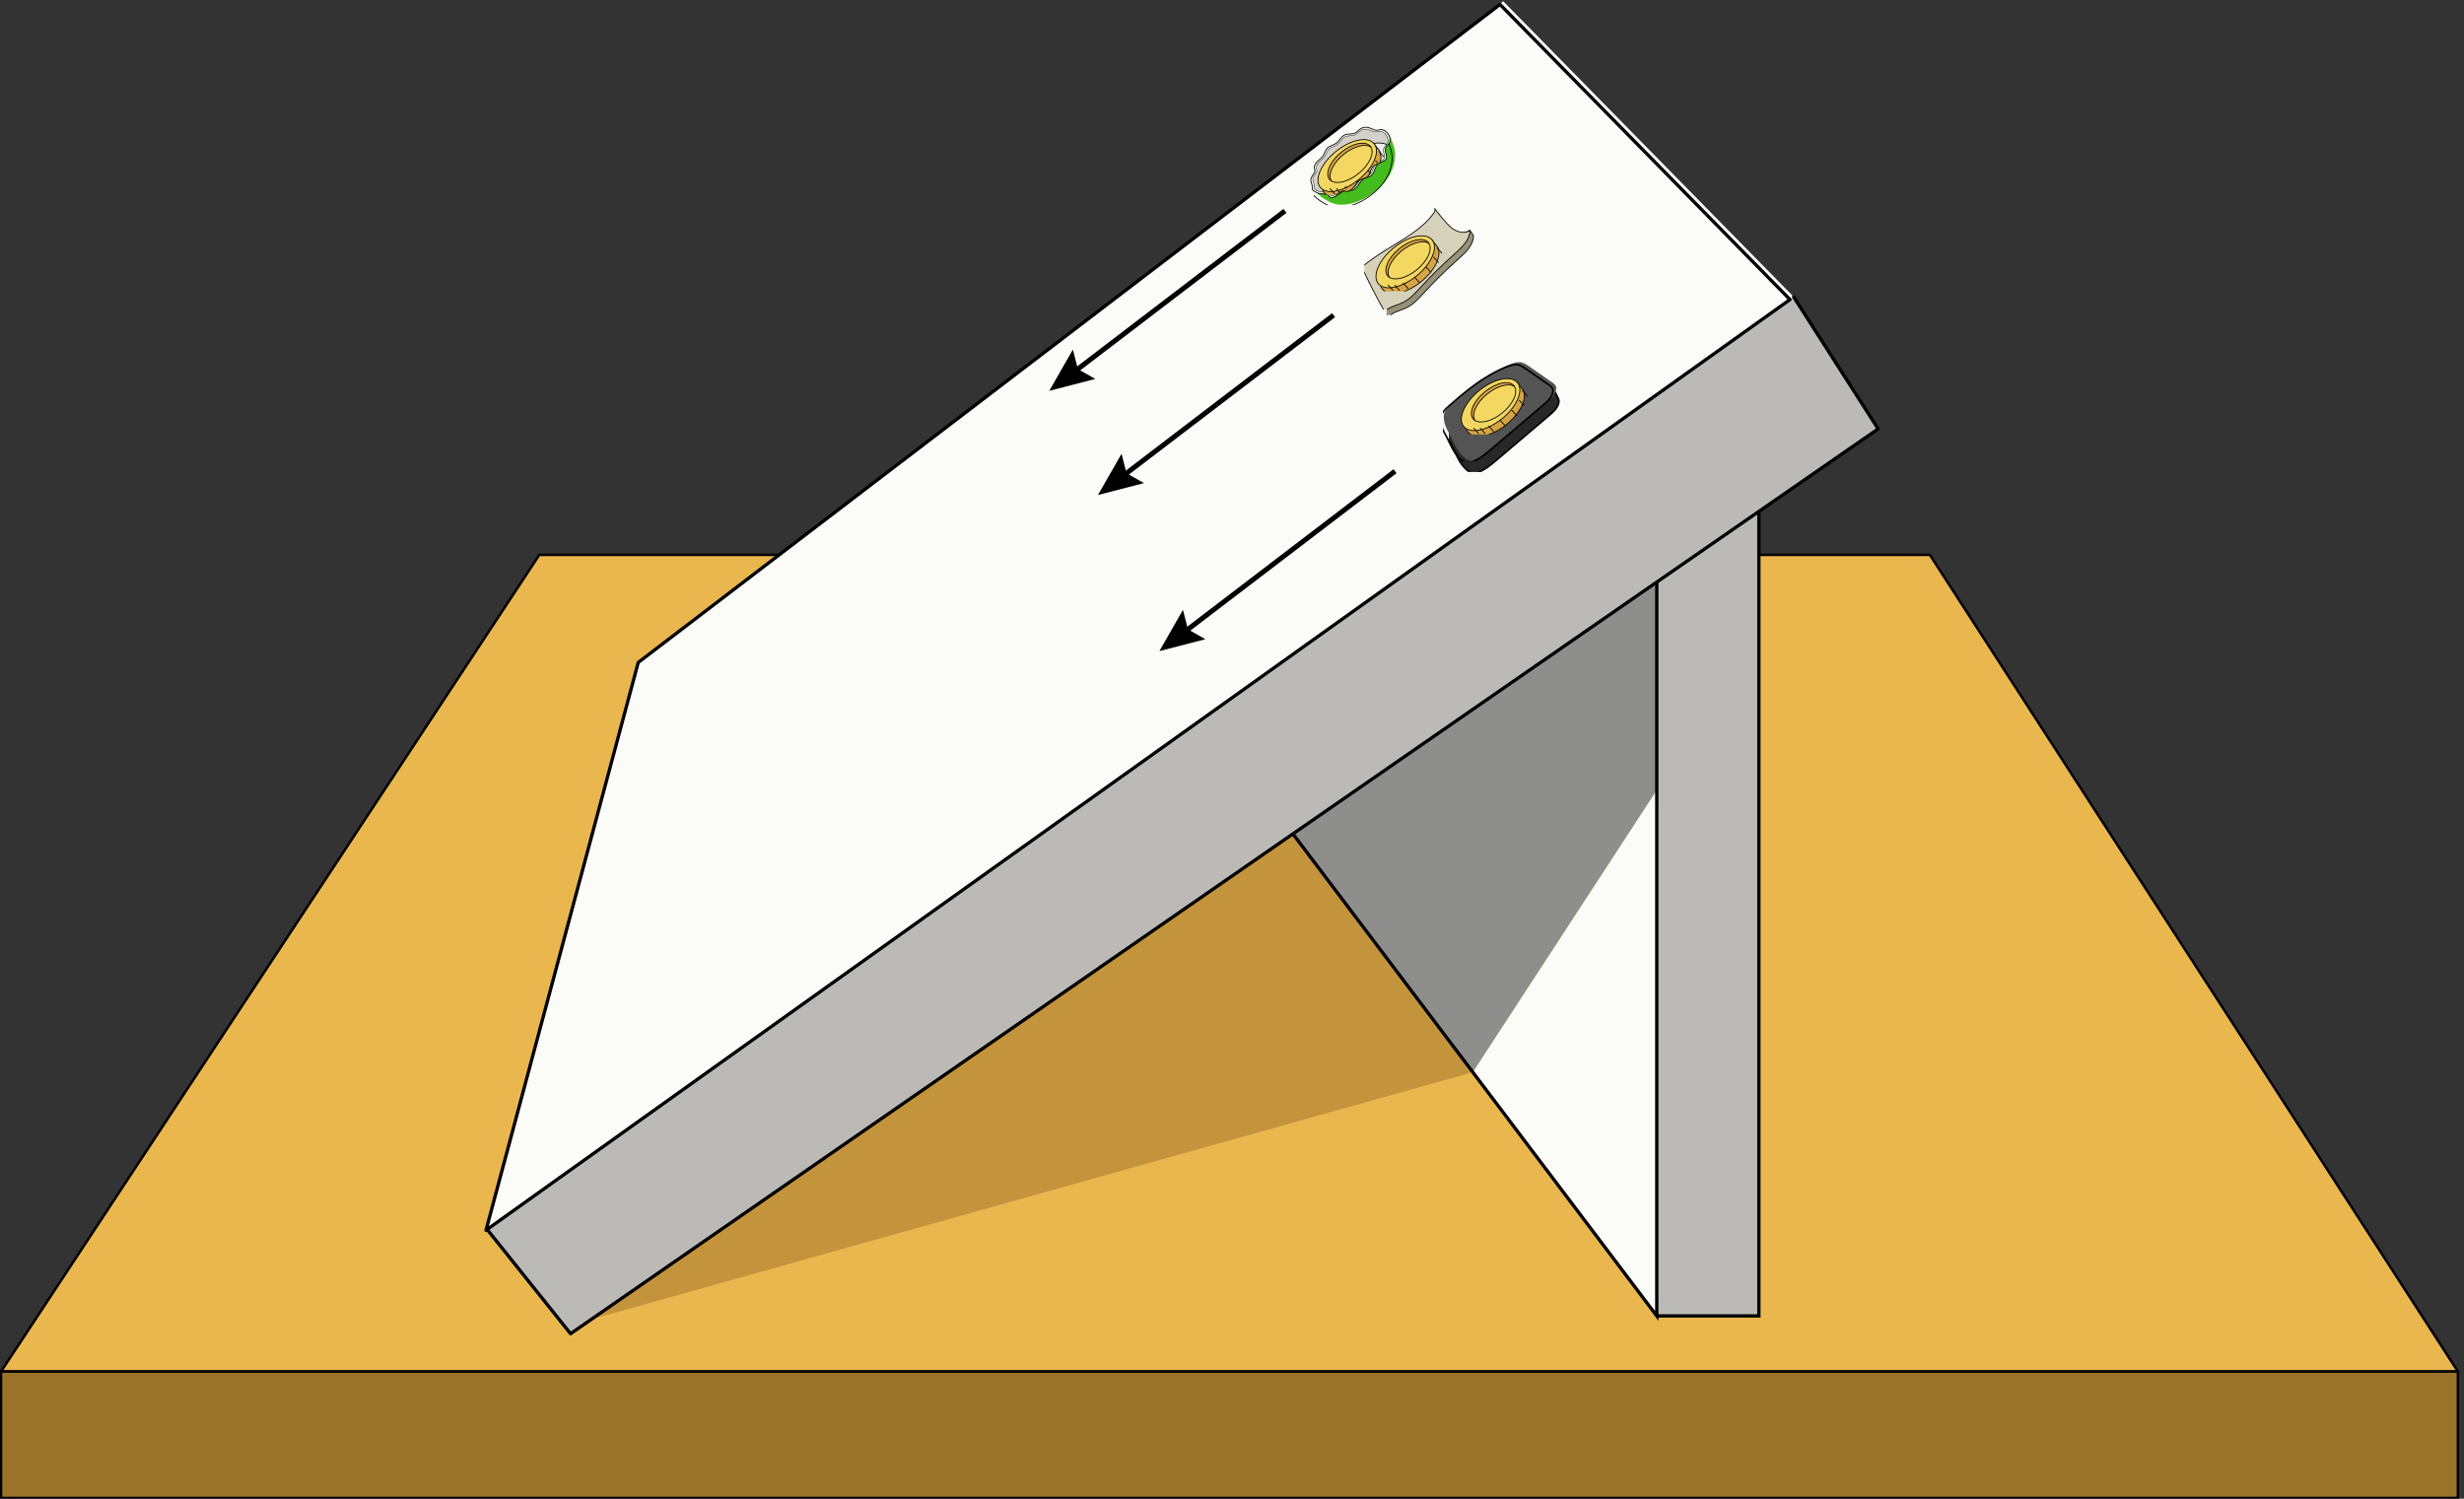<?xml version="1.0" encoding="UTF-8" standalone="no"?>
<svg
   xmlns:dc="http://purl.org/dc/elements/1.1/"
   xmlns:cc="http://creativecommons.org/ns#"
   xmlns:rdf="http://www.w3.org/1999/02/22-rdf-syntax-ns#"
   xmlns:svg="http://www.w3.org/2000/svg"
   xmlns="http://www.w3.org/2000/svg"
   xmlns:xlink="http://www.w3.org/1999/xlink"
   xmlns:sodipodi="http://sodipodi.sourceforge.net/DTD/sodipodi-0.dtd"
   xmlns:inkscape="http://www.inkscape.org/namespaces/inkscape"
   width="436.133"
   height="265.285"
   viewBox="0 0 327.1 198.964"
   class="displayed_equation"
   version="1.1"
   id="svg293"
   sodipodi:docname="1.svg">
  <rect x="0" y="0" width="327.1" height="198.964" fill="#333333" stroke="none"/>
  <sodipodi:namedview
     pagecolor="#ffffff"
     bordercolor="#666666"
     borderopacity="1"
     objecttolerance="10"
     gridtolerance="10"
     guidetolerance="10"
     inkscape:pageopacity="0"
     inkscape:pageshadow="2"
     inkscape:window-width="640"
     inkscape:window-height="480"
     id="namedview295" />
  <defs
     id="defs189">
    <clipPath
       id="svg547120152903tikz_00001F">
      <path
         d="M 15.734,88 H 342.836 V 198 H 15.734 Z m 0,0"
         id="path2" />
    </clipPath>
    <clipPath
       id="svg547120152903tikz_00001b">
      <path
         d="M 0.734,1 H 327.836 V 109.996 H 0.734 Z m 0,0"
         id="path5" />
    </clipPath>
    <clipPath
       id="svg547120152903tikz_00001a">
      <path
         d="M 0,0 H 328 V 110 H 0 Z"
         id="path8" />
    </clipPath>
    <g
       clip-path="url(#svg547120152903tikz_00001a)"
       id="g14">
      <g
         clip-path="url(#svg547120152903tikz_00001b)"
         id="svg547120152903tikz_00001G">
        <path
           d="M 2640.061,1369.309 H 847.911 L 154.087,316.668 H 3320.676 Z m 0,0"
           transform="matrix(0.103,0,0,-0.103,-15,142.49)"
           fill="#eab64e"
           stroke-width="3.207"
           stroke-linecap="round"
           stroke-linejoin="round"
           stroke="#000000"
           stroke-miterlimit="10"
           id="path11" />
      </g>
    </g>
    <clipPath
       id="svg547120152903tikz_00001H">
      <path
         d="M 94.395,97.484 H 211.332 V 190.926 H 94.395 Z m 0,0"
         id="path16" />
    </clipPath>
    <filter
       id="svg547120152903tikz_00001e"
       filterUnits="objectBoundingBox"
       x="0"
       y="0"
       width="1"
       height="1">
      <feColorMatrix
         in="SourceGraphic"
         values="0 0 0 0 1 0 0 0 0 1 0 0 0 0 1 0 0 0 1 0"
         id="feColorMatrix19" />
    </filter>
    <clipPath
       id="svg547120152903tikz_00001d">
      <path
         d="M 0.395,0.484 H 117.332 V 93.926 H 0.395 Z m 0,0"
         id="path22" />
    </clipPath>
    <clipPath
       id="svg547120152903tikz_00001c">
      <path
         d="M 0,0 H 118 V 94 H 0 Z"
         id="path25" />
    </clipPath>
    <g
       clip-path="url(#svg547120152903tikz_00001c)"
       id="g31">
      <g
         clip-path="url(#svg547120152903tikz_00001d)"
         id="svg547120152903tikz_00001f">
        <path
           d="M 0.395,93.926 H 117.332 V 0.484 H 0.395 Z m 0,0"
           fill-opacity="0.502"
           id="path28" />
      </g>
    </g>
    <mask
       id="svg547120152903tikz_00001J">
      <g
         filter="url(#svg547120152903tikz_00001e)"
         id="g35">
        <use
           xlink:href="#svg547120152903tikz_00001f"
           id="use33"
           x="0"
           y="0"
           width="100%"
           height="100%" />
      </g>
    </mask>
    <clipPath
       id="svg547120152903tikz_00001h">
      <path
         d="M 0.395,0.484 H 117.332 V 93.926 H 0.395 Z m 0,0"
         id="path38" />
    </clipPath>
    <clipPath
       id="svg547120152903tikz_00001g">
      <path
         d="M 0,0 H 118 V 94 H 0 Z"
         id="path41" />
    </clipPath>
    <g
       clip-path="url(#svg547120152903tikz_00001g)"
       id="g47">
      <g
         clip-path="url(#svg547120152903tikz_00001h)"
         id="svg547120152903tikz_00001I">
        <path
           d="M 117.266,61.137 0.473,93.875 7.906,46.492 97.582,0.582 Z m 0,0"
           fill="#9b7229"
           id="path44" />
      </g>
    </g>
    <clipPath
       id="svg547120152903tikz_00001K">
      <path
         d="M 80,15.734 H 254 V 180 H 80 Z m 0,0"
         id="path49" />
    </clipPath>
    <clipPath
       id="svg547120152903tikz_00001L">
      <path
         d="M 80,15.734 H 255 V 180 H 80 Z m 0,0"
         id="path52" />
    </clipPath>
    <clipPath
       id="svg547120152903tikz_00001M">
      <path
         d="M 15.734,197 H 342.836 v 17.754 H 15.734 Z m 0,0"
         id="path55" />
    </clipPath>
    <clipPath
       id="svg547120152903tikz_00001j">
      <path
         d="M 0.734,0.645 H 327.836 V 17.754 H 0.734 Z m 0,0"
         id="path58" />
    </clipPath>
    <clipPath
       id="svg547120152903tikz_00001i">
      <path
         d="M 0,0 H 328 V 18 H 0 Z"
         id="path61" />
    </clipPath>
    <g
       clip-path="url(#svg547120152903tikz_00001i)"
       id="g67">
      <g
         clip-path="url(#svg547120152903tikz_00001j)"
         id="svg547120152903tikz_00001N">
        <path
           d="M 154.087,153.687 H 3320.676 V 316.668 H 154.087 Z m 0,0"
           transform="matrix(0.103,0,0,-0.103,-15,33.49)"
           fill="#9b7229"
           stroke-width="3.207"
           stroke-linecap="round"
           stroke-linejoin="round"
           stroke="#000000"
           stroke-miterlimit="10"
           id="path64" />
      </g>
    </g>
    <clipPath
       id="svg547120152903tikz_00001l">
      <path
         d="m 0.078,0.156 h 15.156 V 13.453 H 0.078 Z m 0,0"
         id="path69" />
    </clipPath>
    <clipPath
       id="svg547120152903tikz_00001k">
      <path
         d="M 0,0 H 16 V 14 H 0 Z"
         id="path72" />
    </clipPath>
    <g
       clip-path="url(#svg547120152903tikz_00001k)"
       id="g78">
      <g
         clip-path="url(#svg547120152903tikz_00001l)"
         id="svg547120152903tikz_00001O">
        <path
           d="m 2102.367,1598.148 c 4.845,1.93 10.144,3.596 15.216,2.385 3.406,-0.795 6.359,-2.839 9.235,-4.807 9.879,-6.851 15.973,-3.482 25.851,-10.333 2.157,-1.514 8.176,-13.399 9.008,-15.897 0.492,-1.59 0.341,-3.331 -0.114,-4.958 -1.703,-6.51 -7.116,-11.279 -12.226,-15.632 -22.142,-18.811 -44.284,-37.623 -66.426,-56.396 -7.797,-6.662 -15.821,-13.399 -25.397,-17.108 -1.93,-0.719 -3.974,-1.363 -6.056,-1.098 -2.271,0.227 -4.277,1.514 -6.132,2.839 -11.809,8.478 -15.783,23.013 -23.05,35.617 -3.52,6.094 -7.494,18.206 -3.255,25.019 3.861,6.245 7.002,8.213 12.528,13.096 13.739,12.188 28.047,23.921 43.717,33.535 8.63,5.337 17.676,9.992 27.1,13.739 z m 0,0"
           transform="matrix(0.103,0,0,-0.103,-208,165.49)"
           fill="#282828"
           stroke-width="2.138"
           stroke-linecap="round"
           stroke-linejoin="round"
           stroke="#000000"
           stroke-miterlimit="10"
           id="path75" />
      </g>
    </g>
    <clipPath
       id="svg547120152903tikz_00001n">
      <path
         d="M 0.293,0.766 H 15.445 V 14 H 0.293 Z m 0,0"
         id="path80" />
    </clipPath>
    <clipPath
       id="svg547120152903tikz_00001o">
      <path
         d="M 0.293,0.766 H 15.445 V 14.062 H 0.293 Z m 0,0"
         id="path83" />
    </clipPath>
    <clipPath
       id="svg547120152903tikz_00001m">
      <path
         d="M 0,0 H 16 V 15 H 0 Z"
         id="path86" />
    </clipPath>
    <g
       id="svg547120152903tikz_00001P"
       clip-path="url(#svg547120152903tikz_00001m)">
      <g
         clip-path="url(#svg547120152903tikz_00001n)"
         id="g91">
        <path
           d="m 9.184,1.164 c 0.5,-0.199 1.047,-0.375 1.57,-0.25 0.352,0.086 0.66,0.293 0.953,0.5 1.02,0.707 2.035,1.414 3.055,2.121 0.223,0.152 0.457,0.324 0.543,0.582 0.051,0.168 0.035,0.348 -0.012,0.516 C 15.117,5.305 14.559,5.797 14.031,6.246 11.746,8.188 9.461,10.125 7.18,12.066 6.371,12.754 5.543,13.449 4.559,13.828 4.355,13.906 4.145,13.969 3.93,13.945 3.695,13.922 3.488,13.789 3.297,13.652 2.078,12.777 1.668,11.277 0.918,9.977 0.559,9.348 0.148,8.098 0.586,7.395 0.98,6.75 1.309,6.547 1.875,6.043 3.293,4.781 4.77,3.574 6.387,2.582 7.277,2.031 8.211,1.551 9.184,1.164 Z m 0,0"
           fill="#545454"
           id="path89" />
      </g>
      <g
         clip-path="url(#svg547120152903tikz_00001o)"
         id="g95">
        <path
           d="m 2094.721,1611.623 c 4.845,1.93 10.144,3.634 15.216,2.422 3.406,-0.833 6.397,-2.839 9.235,-4.845 9.879,-6.851 19.72,-13.702 29.599,-20.552 2.157,-1.476 4.428,-3.142 5.261,-5.64 0.492,-1.627 0.341,-3.369 -0.114,-4.996 -1.703,-6.51 -7.116,-11.279 -12.226,-15.632 -22.142,-18.811 -44.284,-37.585 -66.389,-56.396 -7.835,-6.662 -15.859,-13.399 -25.397,-17.07 -1.968,-0.757 -4.012,-1.363 -6.094,-1.135 -2.271,0.227 -4.277,1.514 -6.132,2.839 -11.809,8.478 -15.783,23.013 -23.05,35.617 -3.482,6.094 -7.456,18.206 -3.217,25.019 3.823,6.245 7.002,8.213 12.49,13.096 13.739,12.226 28.047,23.921 43.717,33.535 8.63,5.337 17.676,9.992 27.101,13.739 z m 0,0"
           transform="matrix(0.103,0,0,-0.103,-207,167.49)"
           fill="none"
           stroke-width="2.138"
           stroke-linecap="round"
           stroke-linejoin="round"
           stroke="#000000"
           stroke-miterlimit="10"
           id="path93" />
      </g>
    </g>
    <clipPath
       id="svg547120152903tikz_00001q">
      <path
         d="M 0.359,0.195 H 8.586 V 7.473 H 0.359 Z m 0,0"
         id="path98" />
    </clipPath>
    <clipPath
       id="svg547120152903tikz_00001p">
      <path
         d="M 0,0 H 9 V 8 H 0 Z"
         id="path101" />
    </clipPath>
    <g
       clip-path="url(#svg547120152903tikz_00001p)"
       id="g107">
      <g
         clip-path="url(#svg547120152903tikz_00001q)"
         id="svg547120152903tikz_00001Q">
        <path
           d="m 2094.456,1537.324 c -19.152,-15.556 -41.294,-20.06 -49.394,-10.03 -1.665,2.044 -6.018,7.419 -6.018,7.419 -1.098,10.901 10.787,26.495 26.041,38.872 14.232,11.544 32.854,19.493 43.414,17.411 0,0 3.898,-4.845 5.98,-7.418 8.138,-9.992 -0.833,-30.734 -20.023,-46.252 z m 0,0"
           transform="matrix(0.103,0,0,-0.103,-210,164.49)"
           fill="#d6a543"
           stroke-width="1.069"
           stroke-linecap="round"
           stroke-linejoin="round"
           stroke="#000000"
           stroke-miterlimit="10"
           id="path104" />
      </g>
    </g>
    <clipPath
       id="svg547120152903tikz_00001r">
      <path
         d="M 0,0 H 16 V 16 H 0 Z"
         id="path109" />
    </clipPath>
    <g
       id="svg547120152903tikz_00001R"
       clip-path="url(#svg547120152903tikz_00001r)">
      <path
         d="m 2108.726,1591.071 c -8.138,10.03 -30.28,5.526 -49.432,-10.03 -19.19,-15.518 -28.16,-36.26 -20.023,-46.252 8.138,-10.03 30.242,-5.526 49.432,9.992 19.152,15.556 28.122,36.298 20.023,46.29 z m 0,0"
         transform="matrix(0.103,0,0,-0.103,-206,169.49)"
         fill="#f4d760"
         stroke-width="1.069"
         stroke-linecap="round"
         stroke-linejoin="round"
         stroke="#000000"
         stroke-miterlimit="10"
         id="path112" />
    </g>
    <clipPath
       id="svg547120152903tikz_00001t">
      <path
         d="M 0.152,0.293 H 10.984 V 10 H 0.152 Z m 0,0"
         id="path115" />
    </clipPath>
    <clipPath
       id="svg547120152903tikz_00001u">
      <path
         d="m 0.152,0.293 h 10.832 v 9.719 H 0.152 Z m 0,0"
         id="path118" />
    </clipPath>
    <clipPath
       id="svg547120152903tikz_00001s">
      <path
         d="M 0,0 H 11 V 11 H 0 Z"
         id="path121" />
    </clipPath>
    <g
       id="svg547120152903tikz_00001S"
       clip-path="url(#svg547120152903tikz_00001s)">
      <g
         clip-path="url(#svg547120152903tikz_00001t)"
         id="g126">
        <path
           d="M 8.375,8.121 C 6.027,10.027 3.543,10.344 2.223,9.582 1.941,9.422 1.039,9.008 0.305,8.117 -0.434,7.23 2.906,5.195 4.773,3.684 6.52,2.266 9.539,0.277 9.867,0.363 10.191,0.453 10.73,2.062 10.824,2.453 11.191,3.969 10.723,6.219 8.375,8.121 Z m 0,0"
           fill="#44bc1d"
           id="path124" />
      </g>
      <g
         clip-path="url(#svg547120152903tikz_00001u)"
         id="g130">
        <path
           d="m 1922.164,1834.899 c -22.748,-18.471 -46.82,-21.537 -59.614,-14.156 -2.725,1.552 -11.468,5.564 -18.584,14.194 -7.154,8.592 25.208,28.312 43.3,42.959 16.919,13.739 46.177,33.005 49.356,32.172 3.142,-0.871 8.365,-16.465 9.273,-20.25 3.558,-14.686 -0.984,-36.487 -23.732,-54.92 z m 0,0"
           transform="matrix(0.103,0,0,-0.103,-190,197.49)"
           fill="none"
           stroke-width="1.069"
           stroke-linecap="round"
           stroke-linejoin="round"
           stroke="#000000"
           stroke-miterlimit="10"
           id="path128" />
      </g>
    </g>
    <clipPath
       id="svg547120152903tikz_00001w">
      <path
         d="M 0.289,0.398 H 8.516 V 7.656 H 0.289 Z m 0,0"
         id="path133" />
    </clipPath>
    <clipPath
       id="svg547120152903tikz_00001v">
      <path
         d="M 0,0 H 9 V 8 H 0 Z"
         id="path136" />
    </clipPath>
    <g
       clip-path="url(#svg547120152903tikz_00001v)"
       id="g142">
      <g
         clip-path="url(#svg547120152903tikz_00001w)"
         id="svg547120152903tikz_00001T">
        <path
           d="m 1932.686,1882.665 c 0.038,-1.211 -0.038,-2.46 -0.265,-3.747 -0.189,-1.325 -0.53,-2.687 -0.946,-4.088 -1.93,-1.627 -4.92,-2.233 -7.267,-3.596 -0.341,-0.189 -0.681,-0.416 -0.984,-0.681 -4.088,-3.179 -4.126,-9.614 -7.532,-13.361 -0.341,-0.341 -0.681,-0.681 -1.06,-0.984 -2.158,-1.665 -4.996,-2.044 -7.494,-3.104 -0.341,-0.151 -0.643,-0.303 -0.984,-0.454 -2.877,-1.552 -4.807,-4.277 -6.737,-6.964 -0.454,-0.681 -0.946,-1.363 -1.438,-2.006 -2.46,-3.255 -6.056,-6.397 -10.03,-5.942 -1.173,0.114 -2.271,0.53 -3.444,0.606 -0.227,0.038 -0.492,0 -0.719,0 -1.287,-0.151 -2.385,-0.871 -3.482,-1.552 -1.59,-1.06 -3.179,-2.082 -4.807,-3.104 -1.741,-1.135 -3.482,-2.271 -5.223,-3.406 -4.201,0.568 -7.684,2.233 -9.992,5.11 -1.514,1.855 -5.223,6.434 -5.905,7.267 0,0.038 -0.038,0.076 -0.114,0.114 -1.098,10.938 10.787,26.533 26.041,38.872 14.269,11.582 32.854,19.53 43.414,17.449 0.038,-0.038 0.076,-0.076 0.076,-0.114 0.643,-0.795 4.012,-4.958 5.905,-7.305 0.946,-1.173 1.665,-2.46 2.157,-3.936 -0.227,-1.665 0.341,-3.369 0.833,-5.072 z m 0,0"
           transform="matrix(0.103,0,0,-0.103,-191,196.49)"
           fill="#d6a543"
           stroke-width="1.069"
           stroke-linecap="round"
           stroke-linejoin="round"
           stroke="#000000"
           id="path139" />
      </g>
    </g>
    <clipPath
       id="svg547120152903tikz_00001x">
      <path
         d="M 0,0 H 16 V 15 H 0 Z"
         id="path144" />
    </clipPath>
    <g
       id="svg547120152903tikz_00001U"
       clip-path="url(#svg547120152903tikz_00001x)">
      <path
         d="m 1923.905,1899.206 c -8.138,9.992 -30.242,5.488 -49.432,-10.03 -19.19,-15.556 -28.122,-36.26 -20.023,-46.29 8.138,-9.992 30.242,-5.526 49.432,10.03 19.152,15.518 28.122,36.26 20.023,46.29 z m 0,0"
         transform="matrix(0.103,0,0,-0.103,-187,200.49)"
         fill="#f4d760"
         stroke-width="1.069"
         stroke-linecap="round"
         stroke-linejoin="round"
         stroke="#000000"
         id="path147" />
    </g>
    <clipPath
       id="svg547120152903tikz_00001z">
      <path
         d="M 0.816,0.727 H 12.824 V 14.594 H 0.816 Z m 0,0"
         id="path150" />
    </clipPath>
    <clipPath
       id="svg547120152903tikz_00001y">
      <path
         d="M 0,0 H 13 V 15 H 0 Z"
         id="path153" />
    </clipPath>
    <g
       clip-path="url(#svg547120152903tikz_00001y)"
       id="g159">
      <g
         clip-path="url(#svg547120152903tikz_00001z)"
         id="svg547120152903tikz_00001V">
        <path
           d="m 2047.257,1787.587 4.618,-6.813 c 0,-12.415 -10.333,-22.029 -19.606,-30.28 -15.405,-13.664 -30.128,-28.16 -44.095,-43.3 -6.699,-7.305 -13.512,-14.989 -22.407,-19.341 -8.024,-3.899 -17.789,-5.223 -23.58,-11.998 l -4.618,6.813 c 0,0 -4.391,66.275 6.51,73.088 21.953,13.739 45.912,26.078 61.127,47.047 1.325,1.855 2.612,4.428 1.211,6.283 1.741,-2.612 14.194,-36.828 40.84,-21.499 z m 0,0"
           transform="matrix(0.103,0,0,-0.103,-199,187.49)"
           fill="#969177"
           stroke-width="1.069"
           stroke-linecap="round"
           stroke-linejoin="round"
           stroke="#000000"
           stroke-miterlimit="10"
           id="path156" />
      </g>
    </g>
    <clipPath
       id="svg547120152903tikz_00001B">
      <path
         d="m 0.844,0.027 h 14.5 V 13.895 h -14.5 z m 0,0"
         id="path161" />
    </clipPath>
    <clipPath
       id="svg547120152903tikz_00001A">
      <path
         d="M 0,0 H 16 V 14 H 0 Z"
         id="path164" />
    </clipPath>
    <g
       clip-path="url(#svg547120152903tikz_00001A)"
       id="g170">
      <g
         clip-path="url(#svg547120152903tikz_00001B)"
         id="svg547120152903tikz_00001W">
        <path
           d="m 2023.563,1790.766 c 6.775,-5.261 16.805,-8.289 23.694,-3.179 0,-12.453 -10.333,-22.029 -19.644,-30.28 -15.367,-13.702 -30.128,-28.16 -44.057,-43.338 -6.737,-7.305 -13.512,-14.951 -22.445,-19.341 -7.986,-3.899 -17.752,-5.223 -23.543,-11.961 -10.787,18.736 -20.666,38.001 -29.636,57.683 9.992,8.062 20.59,15.367 31.491,22.18 21.953,13.739 45.95,26.078 61.127,47.047 1.363,1.855 2.612,4.428 1.249,6.245 1.703,-2.574 15.026,-19.833 21.764,-25.057 z m 0,0"
           transform="matrix(0.103,0,0,-0.103,-196,187.49)"
           fill="#d6d2b9"
           stroke-width="1.069"
           stroke-linecap="round"
           stroke-linejoin="round"
           stroke="#000000"
           stroke-miterlimit="10"
           id="path167" />
      </g>
    </g>
    <clipPath
       id="svg547120152903tikz_00001D">
      <path
         d="M 0,0.195 H 8.227 V 7.473 H 0 Z m 0,0"
         id="path172" />
    </clipPath>
    <clipPath
       id="svg547120152903tikz_00001C">
      <path
         d="M 0,0 H 9 V 8 H 0 Z"
         id="path175" />
    </clipPath>
    <g
       clip-path="url(#svg547120152903tikz_00001C)"
       id="g181">
      <g
         clip-path="url(#svg547120152903tikz_00001D)"
         id="svg547120152903tikz_00001X">
        <path
           d="m 1984.427,1721.387 c -19.19,-15.556 -41.332,-20.023 -49.432,-9.992 -1.665,2.044 -6.018,7.381 -6.018,7.381 -1.135,10.939 10.787,26.533 26.041,38.872 14.269,11.544 32.854,19.493 43.414,17.411 0,0 3.898,-4.845 5.98,-7.381 8.138,-10.03 -0.833,-30.734 -19.985,-46.29 z m 0,0"
           transform="matrix(0.103,0,0,-0.103,-199,183.49)"
           fill="#d6a543"
           stroke-width="1.069"
           stroke-linecap="round"
           stroke-linejoin="round"
           stroke="#000000"
           stroke-miterlimit="10"
           id="path178" />
      </g>
    </g>
    <clipPath
       id="svg547120152903tikz_00001E">
      <path
         d="M 0,0 H 16 V 16 H 0 Z"
         id="path183" />
    </clipPath>
    <g
       id="svg547120152903tikz_00001Y"
       clip-path="url(#svg547120152903tikz_00001E)">
      <path
         d="m 1998.62,1775.172 c -8.138,9.992 -30.242,5.526 -49.432,-10.03 -19.152,-15.556 -28.122,-36.26 -20.023,-46.29 8.138,-9.992 30.28,-5.526 49.432,10.03 19.19,15.556 28.16,36.26 20.023,46.29 z m 0,0"
         transform="matrix(0.103,0,0,-0.103,-195,188.49)"
         fill="#f4d760"
         stroke-width="1.069"
         stroke-linecap="round"
         stroke-linejoin="round"
         stroke="#000000"
         stroke-miterlimit="10"
         id="path186" />
    </g>
  </defs>
  <g
     clip-path="url(#svg547120152903tikz_00001F)"
     id="g193"
     transform="translate(-15.736,-15.79)">
    <use
       xlink:href="#svg547120152903tikz_00001G"
       transform="translate(15,88)"
       id="use191"
       x="0"
       y="0"
       width="100%"
       height="100%" />
  </g>
  <g
     clip-path="url(#svg547120152903tikz_00001H)"
     id="g197"
     transform="translate(-15.736,-15.79)">
    <use
       xlink:href="#svg547120152903tikz_00001I"
       transform="translate(94,97)"
       mask="url(#svg547120152903tikz_00001J)"
       id="use195"
       x="0"
       y="0"
       width="100%"
       height="100%" />
  </g>
  <path
     d="m 219.951,66.3 v 38.598 l -24.422,37.449 -24.945,-33.051 V 36.116 Z m 0,0"
     fill="#8e8e8d"
     id="path199" />
  <path
     d="m 219.951,104.898 v 69.805 l -24.422,-32.355 z m 0,0"
     fill="#fbfbf8"
     id="path201" />
  <path
     d="M 219.951,104.898 V 66.3 h 13.555 V 174.702 h -13.555 z m 0,0"
     fill="#bbbab6"
     id="path203" />
  <path
     d="m 219.942,174.704 h 13.554 V 66.306 h -13.554 m -24.421,76.044 -24.944,-33.05 V 36.123 l 49.365,30.182 V 174.704 Z m 0,0"
     fill="none"
     stroke-width="0.441"
     stroke="#000000"
     stroke-miterlimit="10"
     id="path205" />
  <g
     clip-path="url(#svg547120152903tikz_00001K)"
     id="g209"
     transform="translate(-15.736,-15.79)">
    <path
       d="M 215.289,15.957 253.863,55.211 80.414,179.012 100.66,103.488 Z m 0,0"
       fill="#fbfbf8"
       id="path207" />
  </g>
  <path
     d="M 64.678,163.222 238.127,39.421 249.334,56.937 75.744,177.062 Z m 0,0"
     fill="#bbbab6"
     id="path211" />
  <path
     d="M 64.675,163.224 75.741,177.063 249.324,56.943 238.117,39.428"
     fill="none"
     stroke-width="0.441"
     stroke-linecap="round"
     stroke-linejoin="round"
     stroke="#000000"
     stroke-miterlimit="10"
     id="path213" />
  <g
     clip-path="url(#svg547120152903tikz_00001L)"
     id="g217"
     transform="translate(-15.736,-15.79)">
    <path
       d="M 2459.82,1698.375 779.176,498.801 975.351,1230.589 2086.053,2078.727 Z m 0,0"
       transform="matrix(0.103,0,0,-0.103,0,230.49)"
       fill="none"
       stroke-width="4.276"
       stroke-linecap="round"
       stroke-linejoin="round"
       stroke="#000000"
       stroke-miterlimit="10"
       id="path215" />
  </g>
  <g
     clip-path="url(#svg547120152903tikz_00001M)"
     id="g221"
     transform="translate(-15.736,-15.79)">
    <use
       xlink:href="#svg547120152903tikz_00001N"
       transform="translate(15,197)"
       id="use219"
       x="0"
       y="0"
       width="100%"
       height="100%" />
  </g>
  <use
     xlink:href="#svg547120152903tikz_00001O"
     transform="translate(192.264,49.21)"
     id="use223"
     x="0"
     y="0"
     width="100%"
     height="100%" />
  <use
     xlink:href="#svg547120152903tikz_00001P"
     transform="translate(191.264,47.21)"
     id="use225"
     x="0"
     y="0"
     width="100%"
     height="100%" />
  <use
     xlink:href="#svg547120152903tikz_00001Q"
     transform="translate(194.264,50.21)"
     id="use227"
     x="0"
     y="0"
     width="100%"
     height="100%" />
  <use
     xlink:href="#svg547120152903tikz_00001R"
     transform="translate(190.264,45.21)"
     id="use229"
     x="0"
     y="0"
     width="100%"
     height="100%" />
  <path
     d="m 201.057,51.304 c 0.516,0.809 -0.184,2.352 -1.625,3.52 -1.34,1.086 -2.863,1.48 -3.621,0.988 -0.516,-0.809 0.184,-2.352 1.625,-3.52 1.34,-1.086 2.863,-1.48 3.621,-0.988 z m 0,0"
     fill="#f4d760"
     id="path231" />
  <path
     d="m 200.994,51.214 c 0.023,0.027 0.043,0.059 0.062,0.09 -0.758,-0.492 -2.281,-0.098 -3.621,0.988 -1.441,1.168 -2.141,2.711 -1.625,3.52 -0.09,-0.059 -0.168,-0.125 -0.234,-0.207 -0.633,-0.781 0.066,-2.398 1.562,-3.609 1.496,-1.215 3.223,-1.566 3.855,-0.781 z m 0,0"
     fill="#d6a543"
     id="path233" />
  <path
     d="m 195.802,55.818 c -0.09,-0.059 -0.168,-0.125 -0.234,-0.207 -0.633,-0.781 0.066,-2.398 1.562,-3.609 1.496,-1.215 3.223,-1.566 3.855,-0.781 0.023,0.027 0.043,0.059 0.062,0.09"
     fill="none"
     stroke-width="0.11"
     stroke-linecap="round"
     stroke-linejoin="round"
     stroke="#000000"
     stroke-miterlimit="10"
     id="path235" />
  <path
     d="m 201.048,51.31 c 0.516,0.809 -0.184,2.351 -1.625,3.519 -1.34,1.086 -2.863,1.48 -3.621,0.988 -0.516,-0.809 0.184,-2.351 1.625,-3.519 1.34,-1.086 2.863,-1.48 3.621,-0.988 z m 1.082,0.582 0.629,0.699 m -1.074,0.543 0.633,0.703 m -1.633,0.609 0.633,0.703 m -2.172,0.641 0.633,0.703 m -2.133,0.098 0.629,0.699 m -1.769,-0.449 0.629,0.703 m -1.5,-0.703 0.629,0.703"
     fill="none"
     stroke-width="0.11"
     stroke-linecap="round"
     stroke-linejoin="round"
     stroke="#000000"
     stroke-miterlimit="10"
     id="path237" />
  <use
     xlink:href="#svg547120152903tikz_00001S"
     transform="translate(174.264,17.21)"
     id="use239"
     x="0"
     y="0"
     width="100%"
     height="100%" />
  <path
     d="m 177.236,25.839 c -0.148,0.094 -0.328,0.195 -0.484,0.125 -0.113,-0.047 -0.172,-0.164 -0.258,-0.254 -0.176,-0.18 -0.43,-0.203 -0.676,-0.207 -0.047,-0.922 0.453,-2.09 1.363,-3.207 v -0.004 c 0.406,-0.496 0.895,-0.984 1.453,-1.438 0.77,-0.625 1.578,-1.102 2.352,-1.422 1.211,-0.496 2.336,-0.602 3.102,-0.258 -0.16,0.207 -0.379,0.383 -0.438,0.645 -0.094,0.398 0.273,0.816 0.105,1.191 -0.164,0.371 -0.688,0.391 -1.008,0.641 -0.465,0.359 -0.426,1.121 -0.887,1.48 -0.223,0.172 -0.516,0.211 -0.773,0.32 -0.035,0.016 -0.066,0.031 -0.102,0.047 -0.371,0.199 -0.59,0.59 -0.844,0.926 -0.254,0.336 -0.625,0.66 -1.035,0.613 -0.145,-0.016 -0.285,-0.078 -0.43,-0.062 -0.133,0.016 -0.246,0.09 -0.359,0.16 -0.359,0.234 -0.723,0.469 -1.082,0.703 z m 0,0"
     fill="#efefef"
     id="path241" />
  <path
     d="m 175.818,25.503 c -0.078,-0.004 -0.16,0 -0.234,-0.004 -0.273,-0.004 -0.422,-0.066 -0.648,-0.191 -0.164,-0.098 -0.402,-0.141 -0.461,-0.359 -0.047,-0.172 -0.008,-0.359 -0.043,-0.539 -0.027,-0.152 -0.113,-0.289 -0.141,-0.445 -0.062,-0.406 0.289,-0.758 0.477,-1.133 0.027,-0.062 0.055,-0.125 0.055,-0.188 0.004,-0.086 -0.035,-0.168 -0.059,-0.25 -0.082,-0.32 0.125,-0.656 0.367,-0.895 0.246,-0.238 0.543,-0.43 0.734,-0.707 0.207,-0.301 0.273,-0.688 0.523,-0.957 0.305,-0.32 0.793,-0.391 1.148,-0.652 0.41,-0.301 0.625,-0.852 1.094,-1.051 0.391,-0.168 0.852,-0.043 1.238,-0.223 0.27,-0.125 0.461,-0.375 0.703,-0.539 0.293,-0.199 0.668,-0.27 1.004,-0.188 0.375,0.09 0.711,0.359 1.102,0.324 0.141,-0.016 0.277,-0.066 0.418,-0.086 0.703,-0.09 1.324,0.836 1.141,1.484 -0.027,0.098 -0.082,0.188 -0.148,0.27 -0.766,-0.344 -1.891,-0.238 -3.102,0.258 -0.773,0.32 -1.582,0.797 -2.352,1.422 -0.559,0.453 -1.047,0.941 -1.453,1.438 v 0.004 c -0.91,1.117 -1.41,2.285 -1.363,3.207 z m 0,0"
     fill="#d3d1c9"
     id="path243" />
  <path
     d="m 181.861,23.132 c 0.461,-0.359 0.422,-1.121 0.887,-1.48 0.32,-0.25 0.844,-0.27 1.008,-0.641 0.168,-0.375 -0.199,-0.789 -0.105,-1.191 0.059,-0.262 0.277,-0.438 0.438,-0.645 0.066,-0.082 0.121,-0.172 0.148,-0.27 0.184,-0.648 -0.438,-1.574 -1.141,-1.484 -0.141,0.02 -0.277,0.07 -0.418,0.086 -0.391,0.035 -0.727,-0.234 -1.102,-0.324 -0.336,-0.082 -0.711,-0.012 -1.004,0.188 -0.246,0.164 -0.434,0.414 -0.703,0.539 -0.387,0.18 -0.848,0.055 -1.238,0.223 -0.469,0.199 -0.684,0.75 -1.094,1.051 -0.355,0.262 -0.844,0.332 -1.148,0.652 -0.25,0.27 -0.316,0.656 -0.523,0.957 -0.191,0.277 -0.488,0.469 -0.734,0.707 -0.242,0.238 -0.449,0.574 -0.367,0.895 0.023,0.082 0.062,0.164 0.059,0.25 0,0.062 -0.027,0.125 -0.055,0.188 -0.188,0.375 -0.539,0.727 -0.477,1.133 0.027,0.156 0.113,0.293 0.141,0.445 0.035,0.18 -0.004,0.367 0.043,0.539 0.059,0.219 0.297,0.262 0.461,0.359 0.227,0.125 0.375,0.188 0.648,0.191 0.074,0.004 0.156,0 0.234,0.004 0.246,0 0.5,0.027 0.676,0.207 0.086,0.09 0.145,0.207 0.258,0.254 0.156,0.07 0.336,-0.031 0.484,-0.125 0.359,-0.234 0.723,-0.469 1.082,-0.703 0.113,-0.07 0.227,-0.145 0.359,-0.16 0.145,-0.016 0.285,0.047 0.43,0.062 0.41,0.047 0.781,-0.277 1.035,-0.613 0.254,-0.336 0.473,-0.727 0.844,-0.926 0.035,-0.016 0.066,-0.031 0.102,-0.047 0.258,-0.109 0.551,-0.148 0.773,-0.32 z m -6.219,-2.438 c 0.215,-0.32 0.281,-0.73 0.543,-1.012 0.316,-0.34 0.836,-0.406 1.211,-0.68 0.43,-0.316 0.652,-0.902 1.145,-1.109 0.41,-0.172 0.906,-0.035 1.316,-0.219 0.281,-0.129 0.477,-0.395 0.738,-0.566 0.305,-0.207 0.703,-0.277 1.062,-0.184 0.398,0.102 0.762,0.395 1.176,0.363 0.148,-0.012 0.293,-0.066 0.441,-0.082 0.75,-0.082 1.426,0.914 1.238,1.602 -0.102,0.379 -0.527,0.578 -0.609,0.973 -0.09,0.426 0.305,0.875 0.133,1.277 -0.168,0.395 -0.727,0.402 -1.066,0.664 -0.484,0.379 -0.43,1.195 -0.918,1.57 -0.23,0.184 -0.543,0.219 -0.816,0.332 -0.035,0.016 -0.07,0.031 -0.105,0.051 -0.391,0.207 -0.617,0.621 -0.883,0.977 -0.266,0.355 -0.652,0.695 -1.09,0.637 -0.156,-0.02 -0.305,-0.086 -0.461,-0.07 -0.137,0.012 -0.258,0.09 -0.371,0.164 -0.383,0.246 -0.766,0.488 -1.145,0.734 -0.156,0.098 -0.344,0.203 -0.512,0.129 -0.121,-0.055 -0.188,-0.184 -0.277,-0.277 -0.254,-0.262 -0.641,-0.23 -0.973,-0.238 -0.293,-0.012 -0.449,-0.082 -0.688,-0.219 -0.18,-0.105 -0.434,-0.156 -0.5,-0.387 -0.055,-0.188 -0.012,-0.391 -0.055,-0.582 -0.031,-0.164 -0.125,-0.312 -0.152,-0.48 -0.078,-0.434 0.293,-0.805 0.484,-1.203 0.031,-0.062 0.055,-0.129 0.055,-0.199 0.004,-0.094 -0.039,-0.18 -0.066,-0.27 -0.09,-0.344 0.121,-0.699 0.379,-0.949 0.254,-0.25 0.566,-0.449 0.766,-0.746 z m 0,0"
     fill="#efefef"
     id="path245" />
  <path
     d="m 181.229,23.631 c -0.035,0.016 -0.07,0.031 -0.105,0.051 -0.391,0.207 -0.617,0.621 -0.883,0.977 -0.266,0.355 -0.652,0.695 -1.09,0.637 -0.156,-0.02 -0.305,-0.086 -0.461,-0.07 -0.137,0.012 -0.258,0.09 -0.371,0.164 -0.383,0.246 -0.766,0.488 -1.144,0.734 -0.156,0.098 -0.344,0.203 -0.512,0.129 -0.121,-0.055 -0.188,-0.184 -0.277,-0.277 -0.254,-0.262 -0.641,-0.23 -0.973,-0.238 -0.293,-0.012 -0.449,-0.082 -0.687,-0.219 -0.18,-0.105 -0.434,-0.156 -0.5,-0.387 -0.055,-0.187 -0.012,-0.391 -0.055,-0.582 -0.031,-0.164 -0.125,-0.312 -0.152,-0.48 -0.078,-0.434 0.293,-0.805 0.484,-1.203 0.031,-0.062 0.055,-0.129 0.055,-0.199 0.004,-0.094 -0.039,-0.18 -0.066,-0.27 -0.09,-0.344 0.121,-0.699 0.379,-0.949 0.254,-0.25 0.566,-0.449 0.766,-0.746 0.215,-0.32 0.281,-0.73 0.543,-1.012 0.316,-0.34 0.836,-0.406 1.211,-0.68 0.43,-0.316 0.652,-0.902 1.144,-1.109 0.41,-0.172 0.906,-0.035 1.316,-0.219 0.281,-0.129 0.477,-0.395 0.738,-0.566 0.305,-0.207 0.703,-0.277 1.062,-0.184 0.398,0.102 0.762,0.395 1.176,0.363 0.148,-0.012 0.293,-0.066 0.441,-0.082 0.75,-0.082 1.426,0.914 1.238,1.601 -0.102,0.379 -0.527,0.578 -0.609,0.973 -0.09,0.426 0.305,0.875 0.133,1.277 -0.168,0.395 -0.727,0.402 -1.066,0.664 -0.484,0.379 -0.43,1.195 -0.918,1.57 -0.23,0.184 -0.543,0.219 -0.816,0.332 z m 0,0"
     fill="none"
     stroke-width="0.11"
     stroke="#000000"
     stroke-miterlimit="10"
     id="path247" />
  <path
     d="m 175.811,25.51 c -0.047,-0.922 0.453,-2.09 1.363,-3.207 v -0.004 c 0.406,-0.496 0.894,-0.984 1.453,-1.437 0.769,-0.625 1.578,-1.102 2.351,-1.422 1.211,-0.496 2.336,-0.602 3.101,-0.258"
     fill="none"
     stroke-width="0.11"
     stroke="#000000"
     stroke-miterlimit="10"
     id="path249" />
  <path
     d="m 184.08,19.182 c -0.16,0.207 -0.379,0.383 -0.437,0.645 -0.094,0.402 0.273,0.816 0.105,1.191 -0.164,0.371 -0.687,0.391 -1.008,0.641 -0.465,0.359 -0.426,1.121 -0.887,1.48 -0.223,0.172 -0.516,0.211 -0.773,0.32 -0.035,0.016 -0.066,0.031 -0.102,0.047 -0.371,0.199 -0.59,0.59 -0.844,0.926 -0.254,0.336 -0.625,0.66 -1.035,0.613 -0.145,-0.016 -0.285,-0.078 -0.43,-0.062 -0.133,0.016 -0.246,0.09 -0.359,0.16 -0.359,0.234 -0.723,0.469 -1.082,0.703 -0.148,0.094 -0.328,0.195 -0.484,0.125 -0.113,-0.047 -0.172,-0.164 -0.258,-0.254 -0.176,-0.18 -0.43,-0.203 -0.676,-0.207 -0.078,-0.004 -0.16,0 -0.234,-0.004 -0.273,-0.004 -0.422,-0.066 -0.648,-0.191 -0.164,-0.098 -0.402,-0.141 -0.461,-0.359 -0.047,-0.172 -0.008,-0.359 -0.043,-0.539 -0.027,-0.152 -0.113,-0.289 -0.141,-0.445 -0.062,-0.406 0.289,-0.758 0.477,-1.133 0.027,-0.062 0.055,-0.125 0.055,-0.187 0.004,-0.086 -0.035,-0.168 -0.059,-0.25 -0.082,-0.32 0.125,-0.656 0.367,-0.894 0.246,-0.238 0.543,-0.43 0.734,-0.707 0.207,-0.301 0.273,-0.687 0.523,-0.957 0.305,-0.32 0.793,-0.391 1.148,-0.652 0.41,-0.301 0.625,-0.852 1.094,-1.051 0.391,-0.168 0.852,-0.043 1.238,-0.223 0.27,-0.125 0.461,-0.375 0.703,-0.539 0.293,-0.199 0.668,-0.27 1.004,-0.187 0.375,0.09 0.711,0.359 1.102,0.324 0.141,-0.016 0.277,-0.066 0.418,-0.086 0.703,-0.09 1.324,0.836 1.141,1.484 -0.027,0.098 -0.082,0.187 -0.148,0.27 z m 0,0"
     fill="none"
     stroke-width="0.055"
     stroke-linecap="round"
     stroke-linejoin="round"
     stroke="#000000"
     id="path251" />
  <use
     xlink:href="#svg547120152903tikz_00001T"
     transform="translate(175.264,18.21)"
     id="use253"
     x="0"
     y="0"
     width="100%"
     height="100%" />
  <use
     xlink:href="#svg547120152903tikz_00001U"
     transform="translate(171.264,14.21)"
     id="use255"
     x="0"
     y="0"
     width="100%"
     height="100%" />
  <path
     d="m 181.986,19.507 c 0.52,0.809 -0.184,2.352 -1.625,3.52 -1.34,1.086 -2.863,1.48 -3.621,0.988 -0.516,-0.809 0.184,-2.352 1.625,-3.52 1.34,-1.086 2.867,-1.48 3.621,-0.988 z m 0,0"
     fill="#f4d760"
     id="path257" />
  <path
     d="m 181.924,19.417 c 0.023,0.027 0.047,0.059 0.062,0.09 -0.754,-0.492 -2.281,-0.098 -3.621,0.988 -1.441,1.168 -2.141,2.711 -1.625,3.52 -0.09,-0.055 -0.168,-0.125 -0.234,-0.207 -0.633,-0.781 0.066,-2.398 1.562,-3.609 1.496,-1.215 3.223,-1.562 3.855,-0.781 z m 0,0"
     fill="#d6a543"
     id="path259" />
  <path
     d="m 176.733,24.022 c -0.09,-0.055 -0.168,-0.125 -0.234,-0.207 -0.633,-0.781 0.066,-2.398 1.562,-3.609 1.496,-1.215 3.223,-1.562 3.855,-0.781 0.023,0.027 0.047,0.059 0.062,0.09"
     fill="none"
     stroke-width="0.11"
     stroke-linecap="round"
     stroke-linejoin="round"
     stroke="#000000"
     stroke-miterlimit="10"
     id="path261" />
  <path
     d="m 181.979,19.514 c 0.52,0.809 -0.184,2.351 -1.625,3.519 -1.34,1.086 -2.863,1.48 -3.621,0.988 -0.516,-0.809 0.184,-2.351 1.625,-3.519 1.34,-1.086 2.867,-1.48 3.621,-0.988 z m 1.082,0.582 0.629,0.699 m -0.848,0.793 -0.223,-0.25 m -0.656,1.699 -0.344,-0.383 -0.004,-0.004 m -1.332,1.574 -0.207,-0.227 m -1.332,0.984 -0.168,-0.187 m -0.762,0.672 -0.379,-0.422 m -0.871,0 0.629,0.703"
     fill="none"
     stroke-width="0.11"
     stroke-linecap="round"
     stroke-linejoin="round"
     stroke="#000000"
     stroke-miterlimit="10"
     id="path263" />
  <use
     xlink:href="#svg547120152903tikz_00001V"
     transform="translate(183.264,27.21)"
     id="use265"
     x="0"
     y="0"
     width="100%"
     height="100%" />
  <use
     xlink:href="#svg547120152903tikz_00001W"
     transform="translate(180.264,27.21)"
     id="use267"
     x="0"
     y="0"
     width="100%"
     height="100%" />
  <use
     xlink:href="#svg547120152903tikz_00001X"
     transform="translate(183.264,31.21)"
     id="use269"
     x="0"
     y="0"
     width="100%"
     height="100%" />
  <use
     xlink:href="#svg547120152903tikz_00001Y"
     transform="translate(179.264,26.21)"
     id="use271"
     x="0"
     y="0"
     width="100%"
     height="100%" />
  <path
     d="m 189.697,32.304 c 0.516,0.812 -0.184,2.352 -1.625,3.52 -1.34,1.086 -2.863,1.48 -3.621,0.988 -0.52,-0.809 0.184,-2.352 1.625,-3.52 1.34,-1.086 2.863,-1.48 3.621,-0.988 z m 0,0"
     fill="#f4d760"
     id="path273" />
  <path
     d="m 189.635,32.214 c 0.023,0.031 0.043,0.059 0.062,0.09 -0.758,-0.492 -2.281,-0.098 -3.621,0.988 -1.441,1.168 -2.145,2.711 -1.625,3.52 -0.09,-0.055 -0.168,-0.125 -0.234,-0.203 -0.633,-0.781 0.066,-2.398 1.562,-3.613 1.496,-1.211 3.223,-1.562 3.855,-0.781 z m 0,0"
     fill="#d6a543"
     id="path275" />
  <path
     d="m 184.444,36.822 c -0.09,-0.059 -0.168,-0.129 -0.234,-0.207 -0.633,-0.781 0.066,-2.398 1.562,-3.613 1.496,-1.211 3.223,-1.562 3.855,-0.781 0.023,0.031 0.043,0.059 0.062,0.09"
     fill="none"
     stroke-width="0.11"
     stroke-linecap="round"
     stroke-linejoin="round"
     stroke="#000000"
     stroke-miterlimit="10"
     id="path277" />
  <path
     d="m 189.689,32.311 c 0.516,0.812 -0.184,2.351 -1.625,3.519 -1.34,1.086 -2.863,1.48 -3.621,0.992 -0.52,-0.812 0.184,-2.355 1.625,-3.523 1.34,-1.086 2.863,-1.48 3.621,-0.988 z m 1.082,0.582 0.629,0.703 m -1.074,0.543 0.629,0.699 m -1.629,0.613 0.629,0.699 m -2.168,0.645 0.633,0.699 m -2.133,0.102 0.629,0.699 m -1.769,-0.449 0.629,0.699 m -1.5,-0.699 0.629,0.699"
     fill="none"
     stroke-width="0.11"
     stroke-linecap="round"
     stroke-linejoin="round"
     stroke="#000000"
     stroke-miterlimit="10"
     id="path279" />
  <path
     d="M 170.577,28.002 142.429,49.494"
     fill="none"
     stroke-width="0.662"
     stroke="#000000"
     stroke-miterlimit="10"
     id="path281" />
  <path
     d="m 142.428,46.409 0.656,2.582 2.316,1.316 -6.105,1.578 z m 0,0"
     id="path283" />
  <path
     d="M 177.038,41.838 148.89,63.329"
     fill="none"
     stroke-width="0.662"
     stroke="#000000"
     stroke-miterlimit="10"
     id="path285" />
  <path
     d="m 148.889,60.245 0.66,2.578 2.312,1.316 -6.105,1.578 z m 0,0"
     id="path287" />
  <path
     d="M 185.193,62.56 157.046,84.047"
     fill="none"
     stroke-width="0.662"
     stroke="#000000"
     stroke-miterlimit="10"
     id="path289" />
  <path
     d="m 157.041,80.968 0.66,2.578 2.316,1.316 -6.105,1.578 z m 0,0"
     id="path291" />
</svg>
